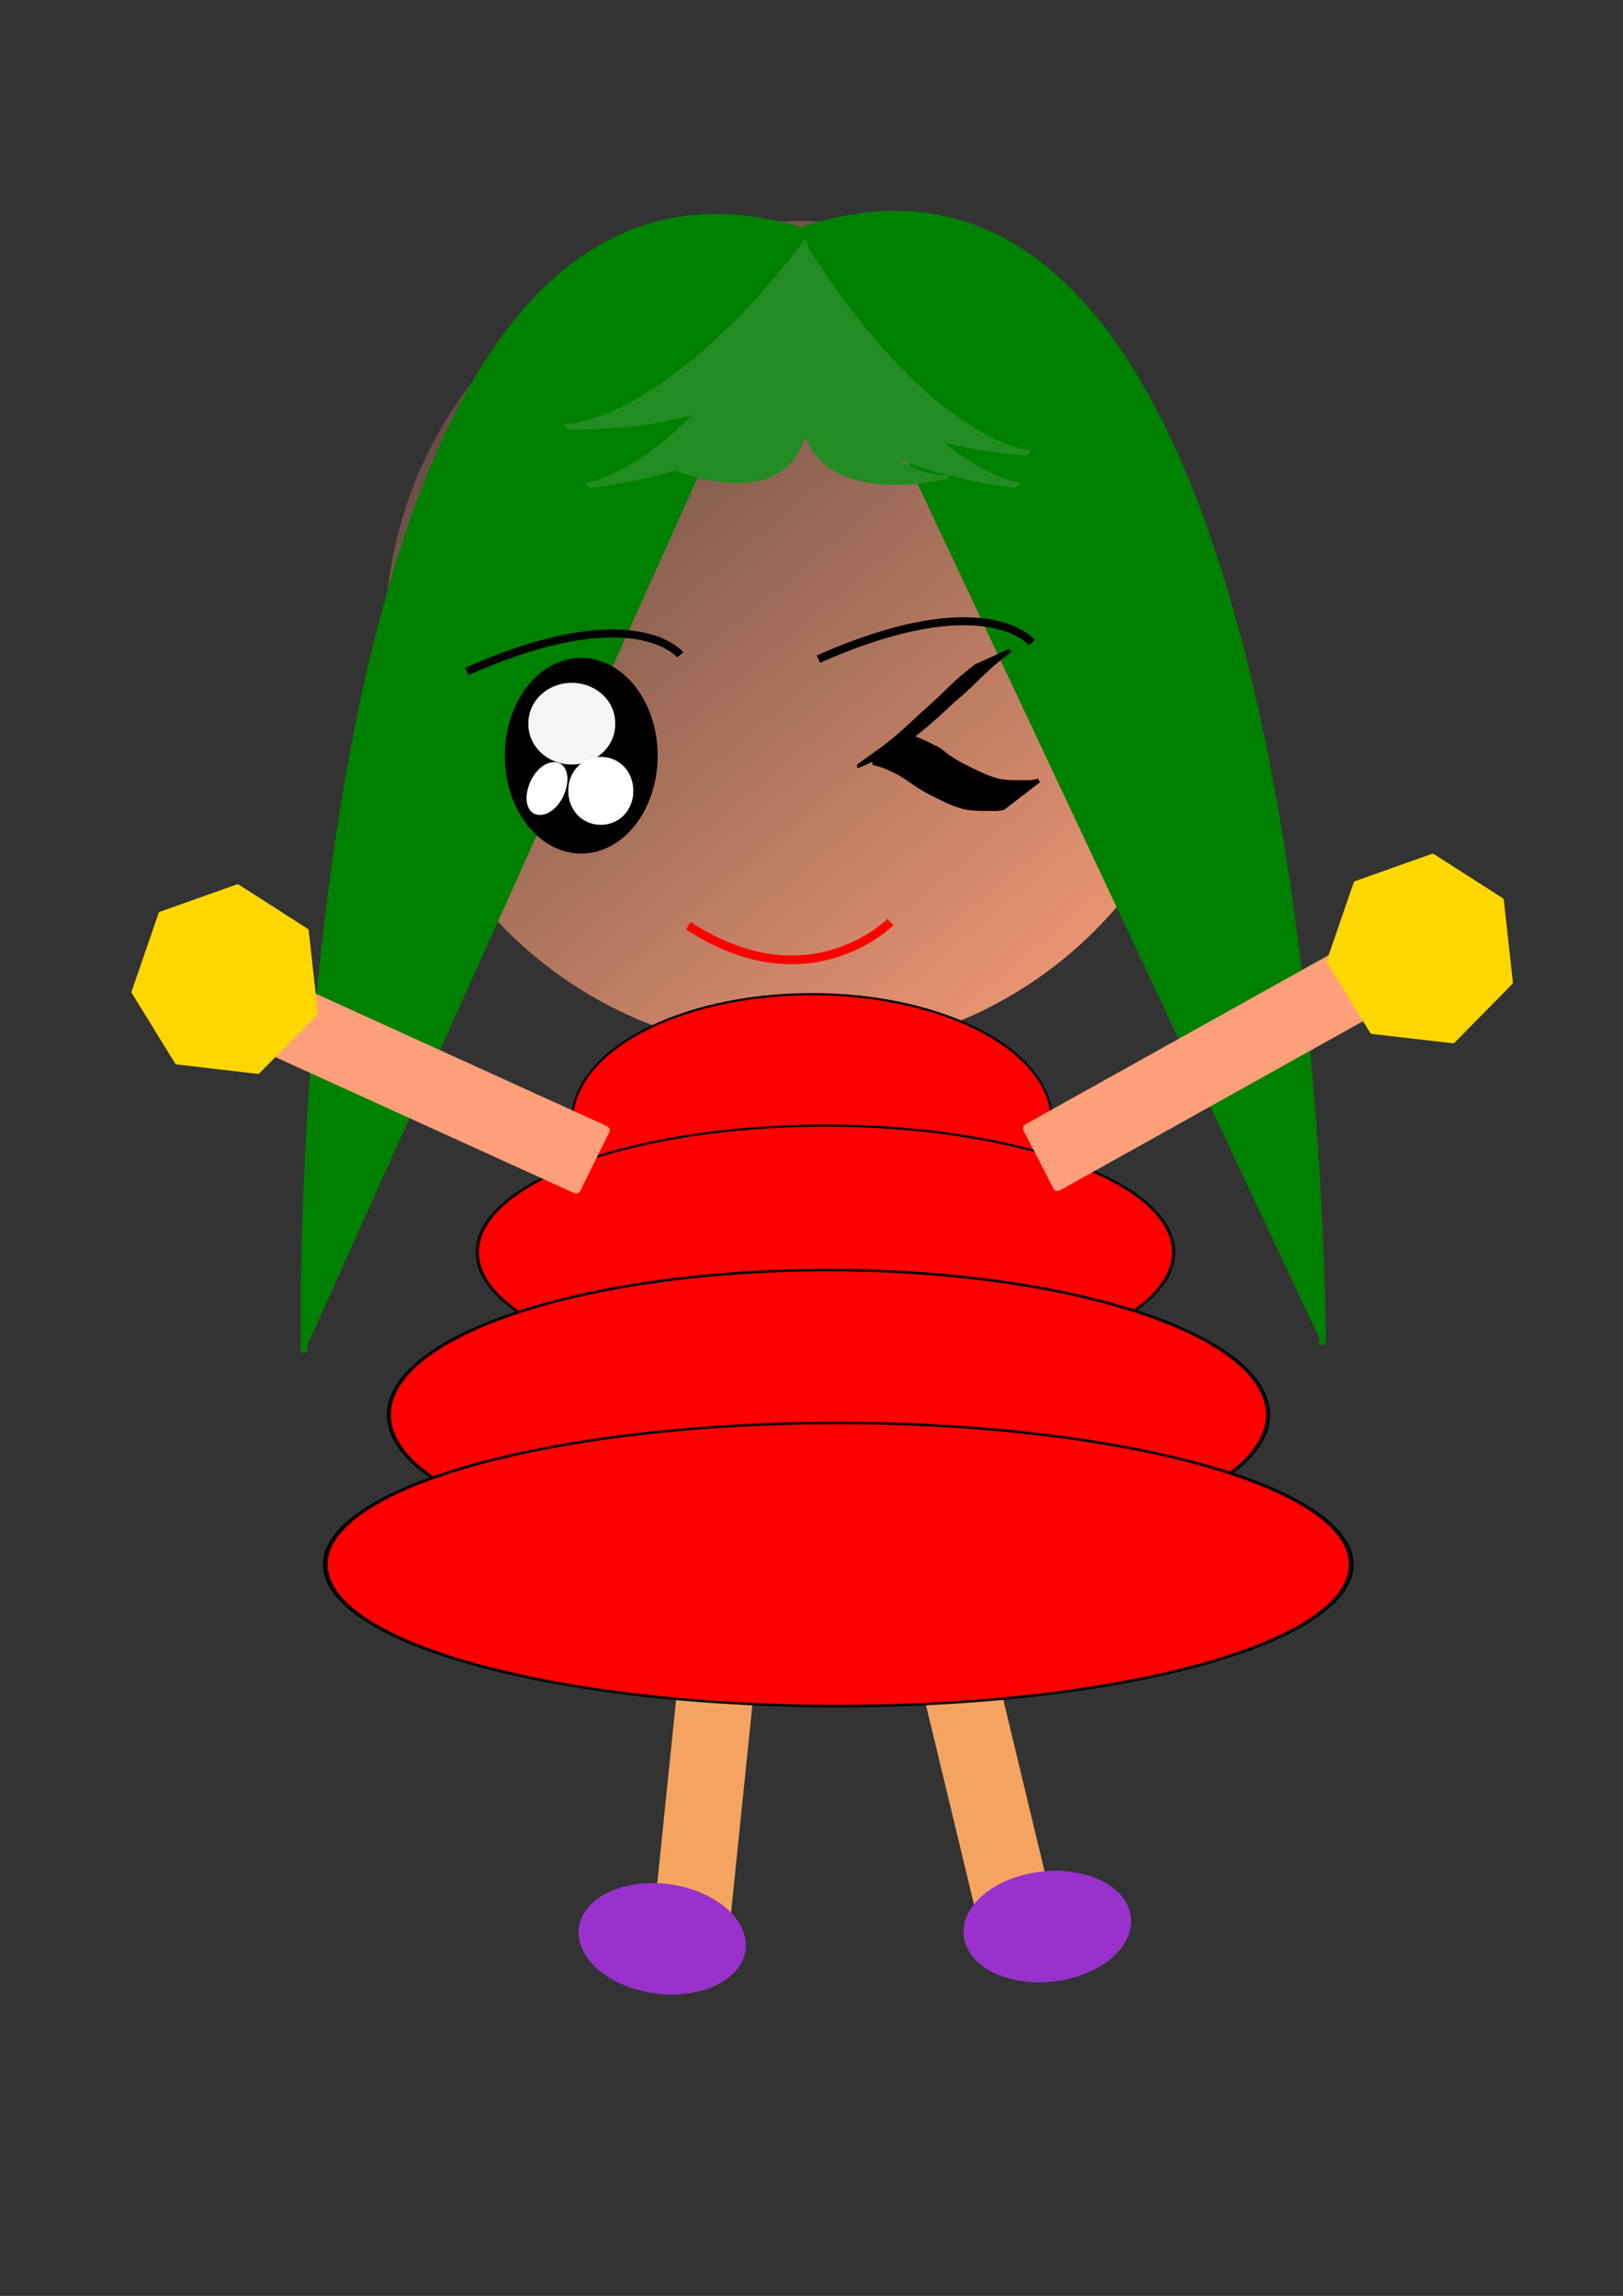 <svg xmlns="http://www.w3.org/2000/svg" viewBox="0 0 744.09 1052.4"><rect x="0" y="0" width="744.09" height="1052.4" fill="#333333" stroke="none"/><defs><linearGradient id="a" y2="542.61" gradientUnits="userSpaceOnUse" x2="80.056" y1="235.86" x1="564.67"><stop offset="0" stop-color="#ffa07a"/><stop offset="1" stop-color="#ffa07a" stop-opacity="0"/></linearGradient></defs><path d="M-494.19 189.19c-9.27 190.89-3.83 211.89-86.05 209.9-62.4-1.52 17.01-115.02 17.01-115.02 61.47-63.43 22.41-118.22 22.41-118.22 53.83 45.3 43.64 20.74 46.63 23.34z" fill="none"/><path d="M550.7 388.15a190.57 190.57 0 11-381.14 0 190.57 190.57 0 11381.14 0z" transform="rotate(82.299 418.697 344.023)" fill="url(#a)"/><path d="M366.258 106.061c240.65-82.666 240.05 510.47 240.05 510.47" fill-rule="evenodd" stroke="green" stroke-width="3.086" fill="green"/><path d="M370.288 106.706c-242.09-78.061-230.89 513.35-230.89 513.35" fill-rule="evenodd" stroke="green" stroke-width="3.082" fill="green"/><path d="M375.208 302.14c76.86-34.05 97.82-7.57 97.82-7.57M214.058 307.75c76.86-34.05 97.82-7.57 97.82-7.57" stroke="#000" stroke-width="3.669" fill="none"/><path d="M301.508 346.41a35.035 44.845 0 11-70.07 0 35.035 44.845 0 1170.07 0z"/><g stroke-linejoin="bevel" stroke="#000"><path d="M393.438 351.16c3.79-2.73 7.62-5.38 11.38-8.16 6.15-4.55 11.82-9.86 17.49-15.17 4.35-3.77 8.56-7.74 12.73-11.78 3.48-3.53 7.24-6.66 11.05-9.69.47-.36.94-.72 1.41-1.09l15.64-7.09c-.48.37-.97.74-1.45 1.1-3.95 2.88-7.76 6.06-11.29 9.58-4.26 4.04-8.4 8.25-12.93 11.9-5.68 5.23-11.28 10.6-17.31 15.29-3.58 2.72-7.26 5.24-10.82 7.99l-15.9 7.12z" stroke-width="1.77"/><path d="M417.368 337.84c3.69 1.18 7.19 2.81 10.61 4.62.68.33 1.39.6 2.03.99 1.45.91 2.7 2.1 4.09 3.08a64.41 64.41 0 006.31 3.93c3.53 1.85 7.13 3.6 10.77 5.21 2.77 1.17 5.52 2.16 8.5 2.61 2.74.33 5.51.31 8.28.32 2.82.01 5.56.26 8.22-.82l-16.34 12.58c-2.84.53-5.71.34-8.59.35-2.83-.04-5.69-.08-8.48-.62-3.03-.68-5.89-1.8-8.72-3.07-3.6-1.74-7.21-3.48-10.69-5.46-4.24-2.5-8.04-5.67-12.41-7.92-3.39-1.67-6.89-3.22-10.63-3.92l17.05-11.88z" stroke-width="2"/></g><path d="M-371.34 264.14a7.006 7.707 0 11-14.01 0 7.006 7.707 0 1114.01 0z" transform="matrix(3.313 0 0 2.739 1515.608 -391.76)" stroke-linejoin="bevel" stroke="#000" stroke-width="2" fill="#f5f5f5"/><path d="M-358.73 315.99a7.006 16.115 0 11-14.01 0 7.006 16.115 0 1114.01 0z" transform="matrix(1.09 .006 -.188 .695 708.838 144.04)" stroke-linejoin="bevel" stroke="#fff" stroke-width="2" fill="#fff"/><path d="M-358.73 315.99a7.006 16.115 0 11-14.01 0 7.006 16.115 0 1114.01 0z" transform="matrix(1.859 0 0 .895 955.348 79.702)" stroke-linejoin="bevel" stroke="#fff" stroke-width="2" fill="#fff"/><path d="M315.558 424.32c55.34 36.18 92.64-1.66 92.64-1.66" stroke="red" stroke-width="4" fill="none"/><path d="M296.358 508.46c-.01-2.31.12-3.34.28-2.29.16 1.06.16 2.95.01 4.21-.16 1.26-.29.39-.29-1.92z" fill="#b8860b"/><path fill="#f4a460" d="M422.326 772.409l34.06-8.198 25.576 106.265-34.06 8.198zM311.386 765.295l34.85 3.575L335.08 877.6l-34.849-3.576z"/><path d="M341.796 893.863a38.54 25.226 7.677 11-76.39-10.297 38.54 25.226 7.677 1176.39 10.297zM518.457 878.746a38.54 25.226-6.492 11-76.585 8.715 38.54 25.226-6.492 1176.585-8.715z" fill="#9932cc"/><g fill-rule="evenodd" stroke="#228b22" fill="#228b22"><path d="M369.228 110.31c27.64 91.233-108.77 86.123-108.77 86.123l-1.21-1.57s45.19.25 109.98-84.553z"/><path d="M369.648 112.932c-35.59 88.43 100.74 95.39 100.74 95.39l1.34-1.46s-45.04-3.74-102.08-93.93z"/><path d="M368.868 123.613c-39.23 86.88 96.69 99.49 96.69 99.49l1.4-1.4s-44.84-5.61-98.09-98.09z"/><path d="M367.368 123.613c39.23 86.88-96.69 99.49-96.69 99.49l-1.4-1.4s44.84-5.61 98.09-98.09z"/><path d="M371.198 174.383c4.95 75.57-71.33 36.87-71.33 36.87l-.5-1.49s25.44 11.74 71.83-35.38z" stroke-width=".673"/><path d="M369.188 167.083c-16.48 72.69 64.84 52.16 64.84 52.16l.72-1.34s-26.94 5.71-65.56-50.82z" stroke-width=".673"/></g><path d="M482.269 513.867a110 58.153 0 11-220 0 110 58.153 0 11220 0z" fill-rule="evenodd" stroke="#000" fill="red"/><path d="M517.07 505.16a110 58.153 0 11-220 0 110 58.153 0 11220 0z" transform="matrix(1.451 0 0 .998 -212.212 69.847)" fill-rule="evenodd" stroke="#000" fill="red"/><path d="M517.07 505.16a110 58.153 0 11-220 0 110 58.153 0 11220 0z" transform="matrix(1.832 0 0 1.141 -365.932 72.131)" fill-rule="evenodd" stroke="#000" fill="red"/><path d="M517.07 505.16a110 58.153 0 11-220 0 110 58.153 0 11220 0z" transform="matrix(2.138 0 0 1.116 -485.992 153.39)" fill-rule="evenodd" stroke="#000" fill="red"/><path transform="matrix(.91 .414 -.442 .897 -24.992 22.72)" stroke-linejoin="round" stroke="#ffa07a" stroke-linecap="round" stroke-width="4.314" fill="#ffa07a" d="M321.08 325.92h169.44v29.84H321.08z"/><path transform="matrix(.873 -.487 .459 .888 -24.992 22.72)" stroke-linejoin="round" stroke="#ffa07a" stroke-linecap="round" stroke-width="4.314" fill="#ffa07a" d="M213.87 674.2h169.44v29.84H213.87z"/><path d="M-341.91 382.55l45.56 28.69 5.98 53.52-38.11 38.04-53.5-6.08-28.61-45.62 17.83-50.81 50.85-17.74z" transform="matrix(.693 0 0 .705 345.878 136.7)" stroke-linejoin="round" stroke="gold" stroke-linecap="round" stroke-width="3" fill="gold"/><path transform="matrix(.693 0 0 .705 893.788 122.688)" d="M-341.91 382.55l45.56 28.69 5.98 53.52-38.11 38.04-53.5-6.08-28.61-45.62 17.83-50.81 50.85-17.74z" stroke-linejoin="round" stroke="gold" stroke-linecap="round" stroke-width="3" fill="gold"/></svg>